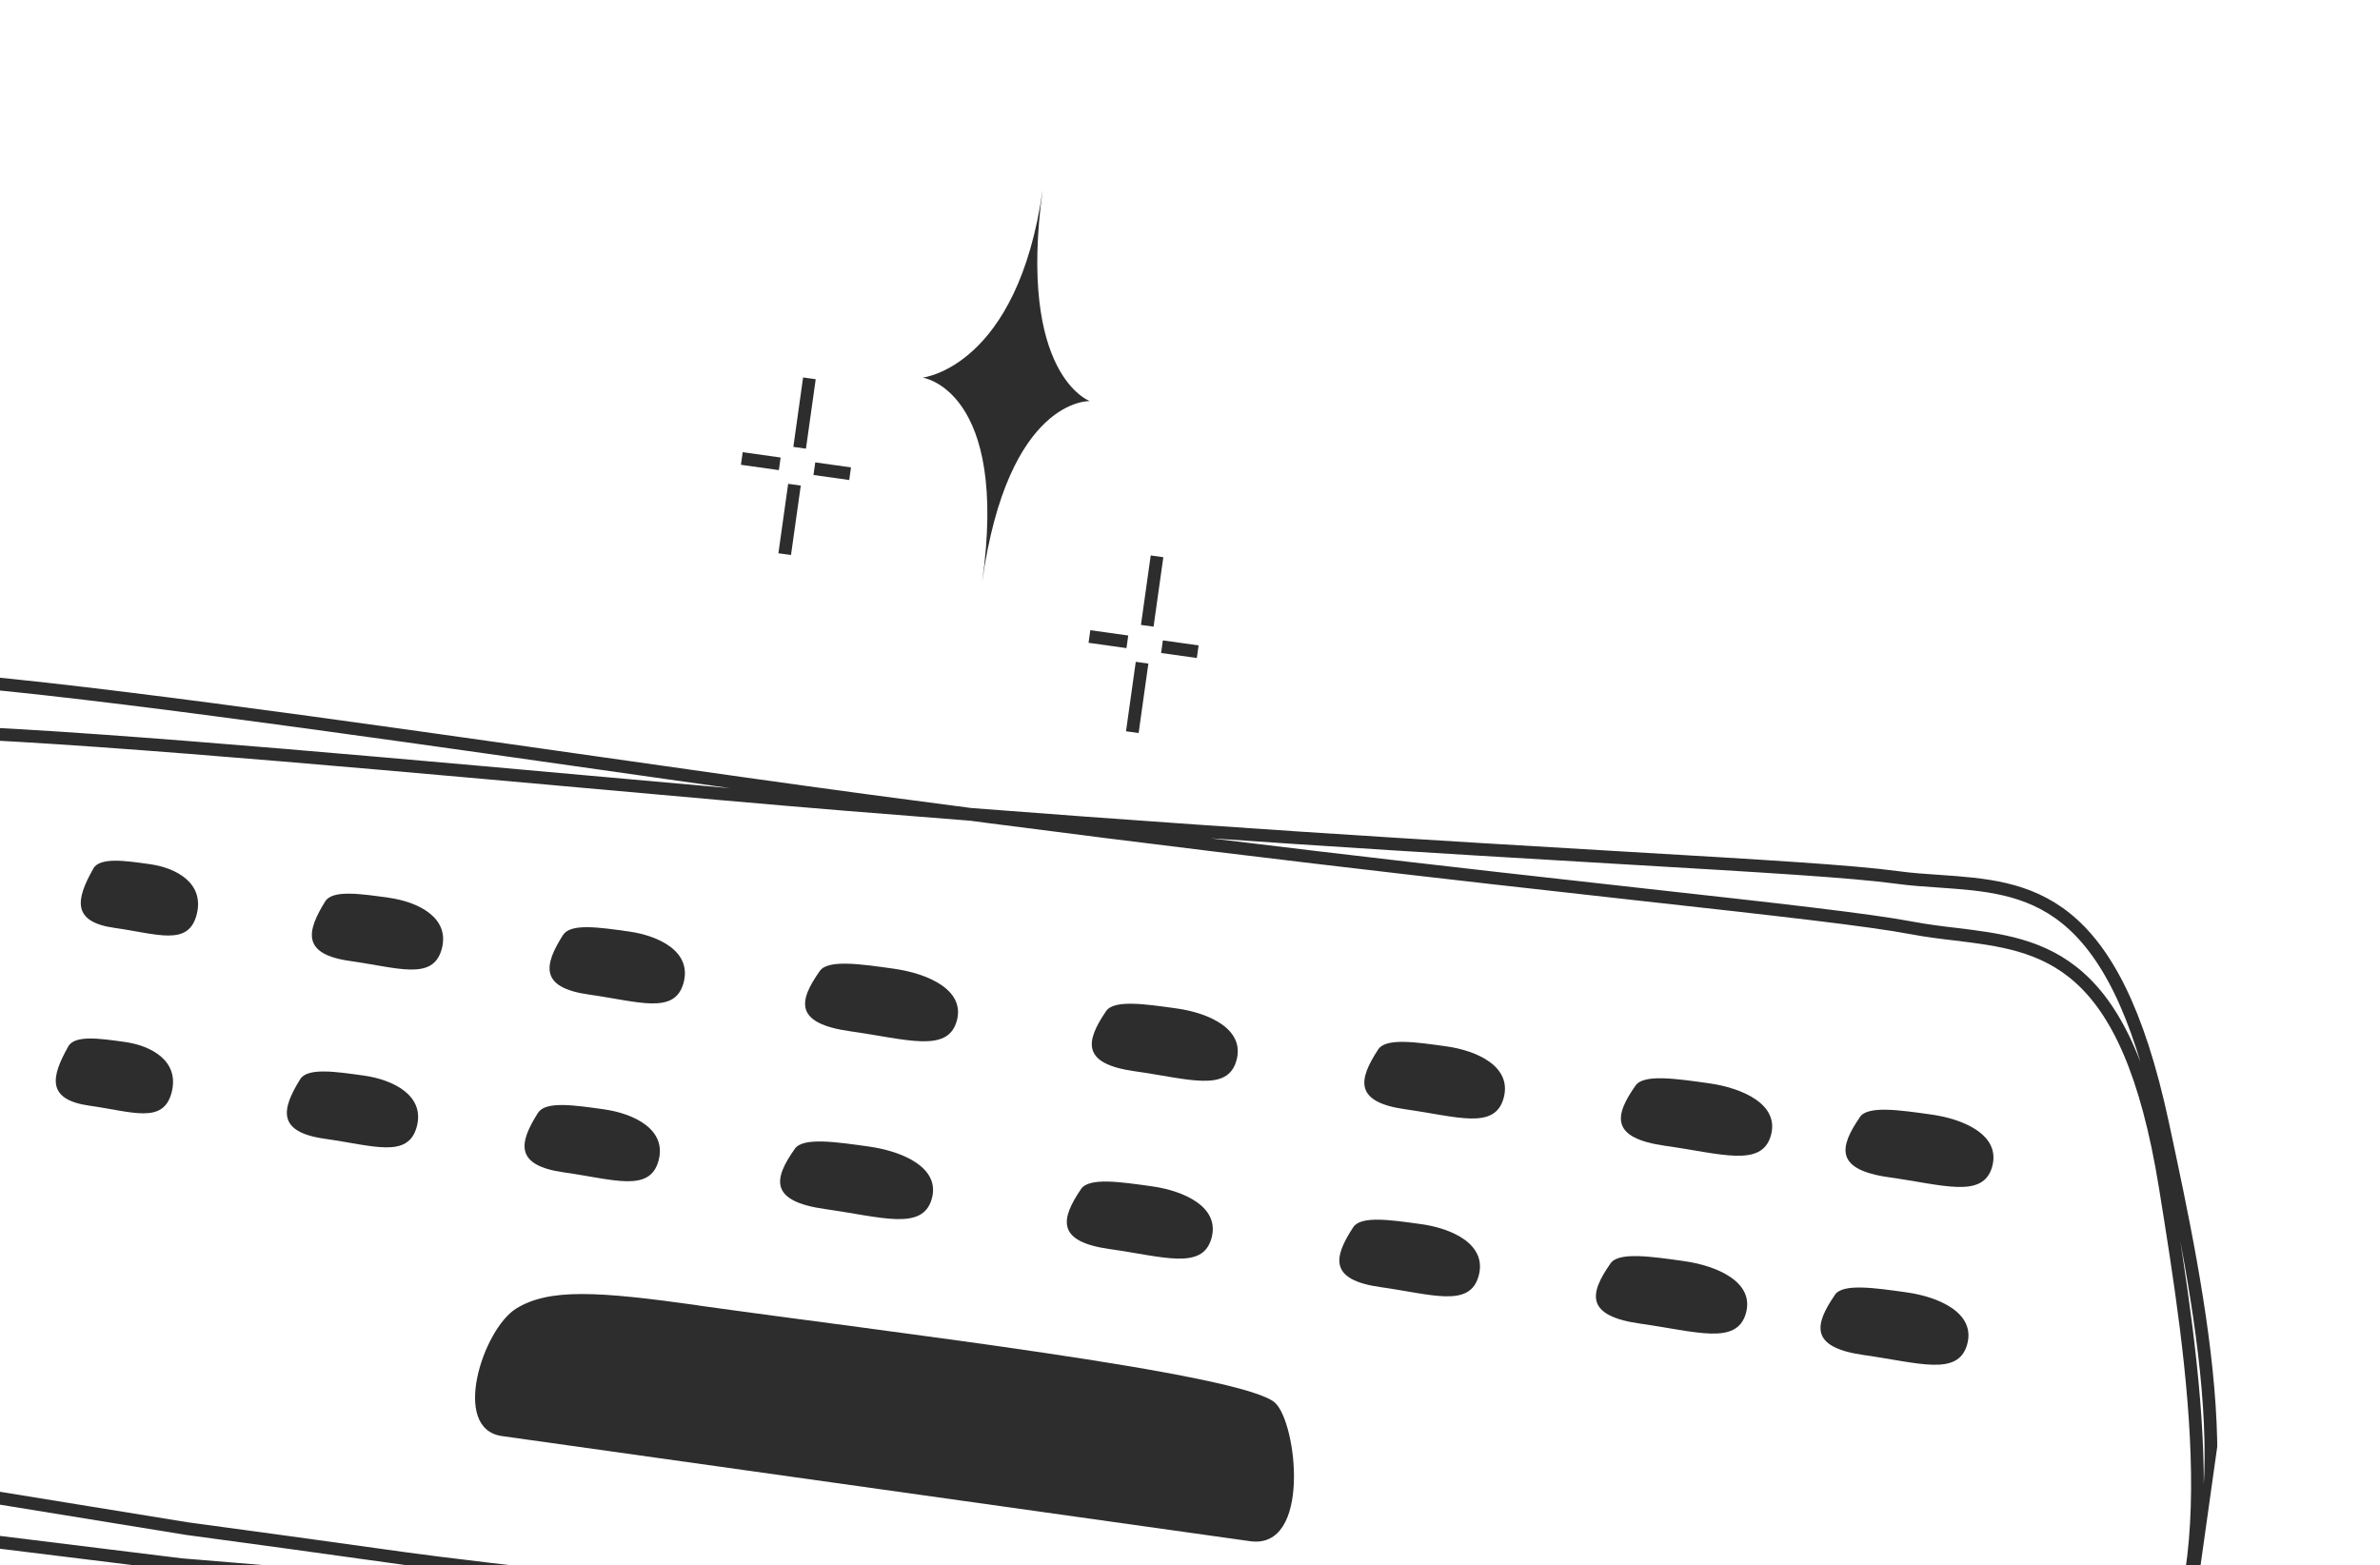 <svg width="187" height="123" viewBox="0 0 187 123" fill="none" xmlns="http://www.w3.org/2000/svg">
<g clip-path="url(#clip0_10674_100025)">
<path d="M54.867 102.579C69.367 104.617 97.693 107.909 100.189 110.229C101.912 111.832 103.045 121.779 98.22 121.1L39.44 112.84C35.385 112.27 37.957 104.442 40.547 102.828C43.136 101.222 46.947 101.457 54.868 102.57L54.867 102.579Z" fill="#2E2D2D"/>
<path d="M7.324 68.267C5.963 70.673 5.618 72.435 8.999 72.91C12.38 73.385 14.797 74.379 15.449 71.874C16.101 69.368 13.798 68.188 11.801 67.907C9.803 67.626 7.843 67.333 7.315 68.266L7.324 68.267Z" fill="#2E2D2D"/>
<path d="M25.551 70.828C24.069 73.217 23.716 74.978 27.503 75.51C31.29 76.043 34.019 77.08 34.705 74.579C35.392 72.079 32.795 70.857 30.564 70.543C28.333 70.23 26.122 69.901 25.551 70.828Z" fill="#2E2D2D"/>
<path d="M44.245 73.456C42.728 75.84 42.375 77.601 46.283 78.15C50.191 78.7 53.007 79.749 53.702 77.249C54.397 74.75 51.722 73.517 49.413 73.193C47.105 72.868 44.833 72.531 44.253 73.457L44.245 73.456Z" fill="#2E2D2D"/>
<path d="M64.417 76.29C62.744 78.652 62.374 80.41 66.801 81.033C71.228 81.655 74.424 82.758 75.162 80.264C75.9 77.771 72.854 76.486 70.243 76.119C67.631 75.752 65.066 75.374 64.417 76.29Z" fill="#2E2D2D"/>
<path d="M86.906 79.45C85.295 81.821 84.933 83.581 89.152 84.174C93.372 84.767 96.421 85.849 97.142 83.353C97.863 80.858 94.963 79.593 92.473 79.243C89.983 78.893 87.529 78.531 86.906 79.45Z" fill="#2E2D2D"/>
<path d="M108.289 82.456C106.73 84.834 106.368 86.594 110.432 87.165C114.496 87.736 117.432 88.802 118.136 86.304C118.839 83.806 116.052 82.557 113.657 82.221C111.262 81.884 108.895 81.534 108.289 82.456Z" fill="#2E2D2D"/>
<path d="M128.506 85.298C126.851 87.662 126.48 89.421 130.856 90.036C135.231 90.651 138.392 91.749 139.13 89.256C139.869 86.762 136.857 85.482 134.271 85.119C131.686 84.755 129.146 84.381 128.506 85.298Z" fill="#2E2D2D"/>
<path d="M146.137 87.776C144.508 90.144 144.146 91.904 148.426 92.506C152.706 93.107 155.798 94.195 156.519 91.7C157.24 89.204 154.306 87.935 151.773 87.579C149.239 87.222 146.76 86.856 146.128 87.775L146.137 87.776Z" fill="#2E2D2D"/>
<path d="M5.359 82.238C3.998 84.644 3.653 86.406 7.034 86.881C10.415 87.356 12.832 88.35 13.484 85.844C14.136 83.339 11.833 82.158 9.836 81.877C7.839 81.597 5.878 81.304 5.35 82.236L5.359 82.238Z" fill="#2E2D2D"/>
<path d="M23.586 84.801C22.104 87.189 21.751 88.951 25.538 89.483C29.325 90.015 32.054 91.052 32.74 88.552C33.427 86.051 30.83 84.829 28.599 84.516C26.368 84.202 24.157 83.874 23.586 84.801Z" fill="#2E2D2D"/>
<path d="M42.28 87.428C40.763 89.812 40.41 91.574 44.318 92.123C48.227 92.672 51.042 93.722 51.737 91.222C52.432 88.723 49.757 87.49 47.449 87.165C45.14 86.841 42.868 86.504 42.288 87.43L42.28 87.428Z" fill="#2E2D2D"/>
<path d="M62.454 90.262C60.782 92.624 60.411 94.383 64.838 95.005C69.265 95.627 72.461 96.73 73.199 94.237C73.938 91.744 70.891 90.459 68.28 90.092C65.668 89.725 63.103 89.346 62.454 90.262Z" fill="#2E2D2D"/>
<path d="M84.944 93.423C83.332 95.793 82.97 97.553 87.189 98.147C91.409 98.74 94.458 99.822 95.179 97.326C95.9 94.83 93 93.566 90.51 93.216C88.02 92.866 85.567 92.504 84.944 93.423Z" fill="#2E2D2D"/>
<path d="M106.327 96.428C104.767 98.806 104.405 100.566 108.469 101.137C112.533 101.709 115.469 102.775 116.173 100.277C116.876 97.778 114.089 96.53 111.694 96.193C109.299 95.857 106.932 95.506 106.327 96.428Z" fill="#2E2D2D"/>
<path d="M126.543 99.27C124.888 101.635 124.517 103.394 128.893 104.009C133.268 104.624 136.429 105.722 137.167 103.228C137.906 100.735 134.894 99.455 132.308 99.091C129.723 98.728 127.183 98.353 126.543 99.27Z" fill="#2E2D2D"/>
<path d="M144.172 101.747C142.543 104.115 142.181 105.875 146.461 106.476C150.741 107.078 153.833 108.166 154.554 105.67C155.275 103.175 152.341 101.905 149.808 101.549C147.274 101.193 144.795 100.827 144.164 101.745L144.172 101.747Z" fill="#2E2D2D"/>
<path d="M-21.148 118.581C-28.72 116.369 -31.012 112.911 -30.246 104.892C-28.665 88.436 -22.028 57.329 -8.257 57.41C1.98 57.47 25.168 59.554 45.631 61.388C53.251 62.07 60.451 62.72 66.275 63.194C93.202 65.397 114.025 66.618 127.799 67.424C138.469 68.049 145.517 68.465 149.021 68.94C150.145 69.098 151.281 69.169 152.382 69.244C159.402 69.736 166.039 70.192 169.912 88.245C172.832 101.852 176.825 120.496 169.808 128.449C167.07 131.554 162.803 132.871 157.124 132.373C144.817 131.288 111.166 129.306 81.478 127.554C58.601 126.203 38.837 125.042 33.245 124.548C26.748 123.979 20.882 123.49 15.6 123.057L14.283 122.951L-21.148 118.581ZM-21.148 118.581L-21.136 118.557M-19.033 114.63C-29.223 111.917 -31.929 108.392 -30.61 99.514C-28.18 83.16 -19.947 52.437 -6.199 53.238C4.016 53.834 27.062 57.118 47.403 60.012C54.983 61.095 62.133 62.108 67.922 62.887C94.707 66.483 115.431 68.786 129.148 70.308C139.767 71.482 146.781 72.265 150.26 72.921C151.377 73.131 152.503 73.272 153.605 73.4C160.593 74.25 167.198 75.055 170.13 93.284C172.342 107.031 175.366 125.856 167.952 133.436C165.058 136.395 160.725 137.49 155.079 136.697C142.844 134.977 109.341 131.249 79.789 127.962C57.009 125.423 37.335 123.241 31.784 122.461C25.506 121.578 19.813 120.805 14.665 120.108L-19.033 114.63Z" stroke="#2E2D2D"/>
<path d="M72.494 29.67C72.494 29.67 79.959 28.882 81.925 14.892C79.927 29.487 85.629 31.516 85.629 31.516C85.629 31.516 79.207 31.223 77.169 45.724C79.292 30.616 72.486 29.669 72.486 29.669L72.494 29.67Z" fill="#2E2D2D"/>
<path d="M63.596 29.729L62.83 35.185M62.422 38.086L61.655 43.543M66.794 37.222L63.986 36.827M61.266 36.445L58.285 36.026" stroke="#2E2D2D" stroke-miterlimit="10"/>
<path d="M90.909 43.715L90.142 49.172M89.734 52.073L88.968 57.53M94.106 51.208L91.298 50.814M88.578 50.431L85.598 50.013" stroke="#2E2D2D" stroke-miterlimit="10"/>
</g>
<defs>
<clipPath id="clip0_10674_100025">
<rect width="209" height="202" fill="white" transform="translate(-20.928 0.438) rotate(8)"/>
</clipPath>
</defs>
</svg>
